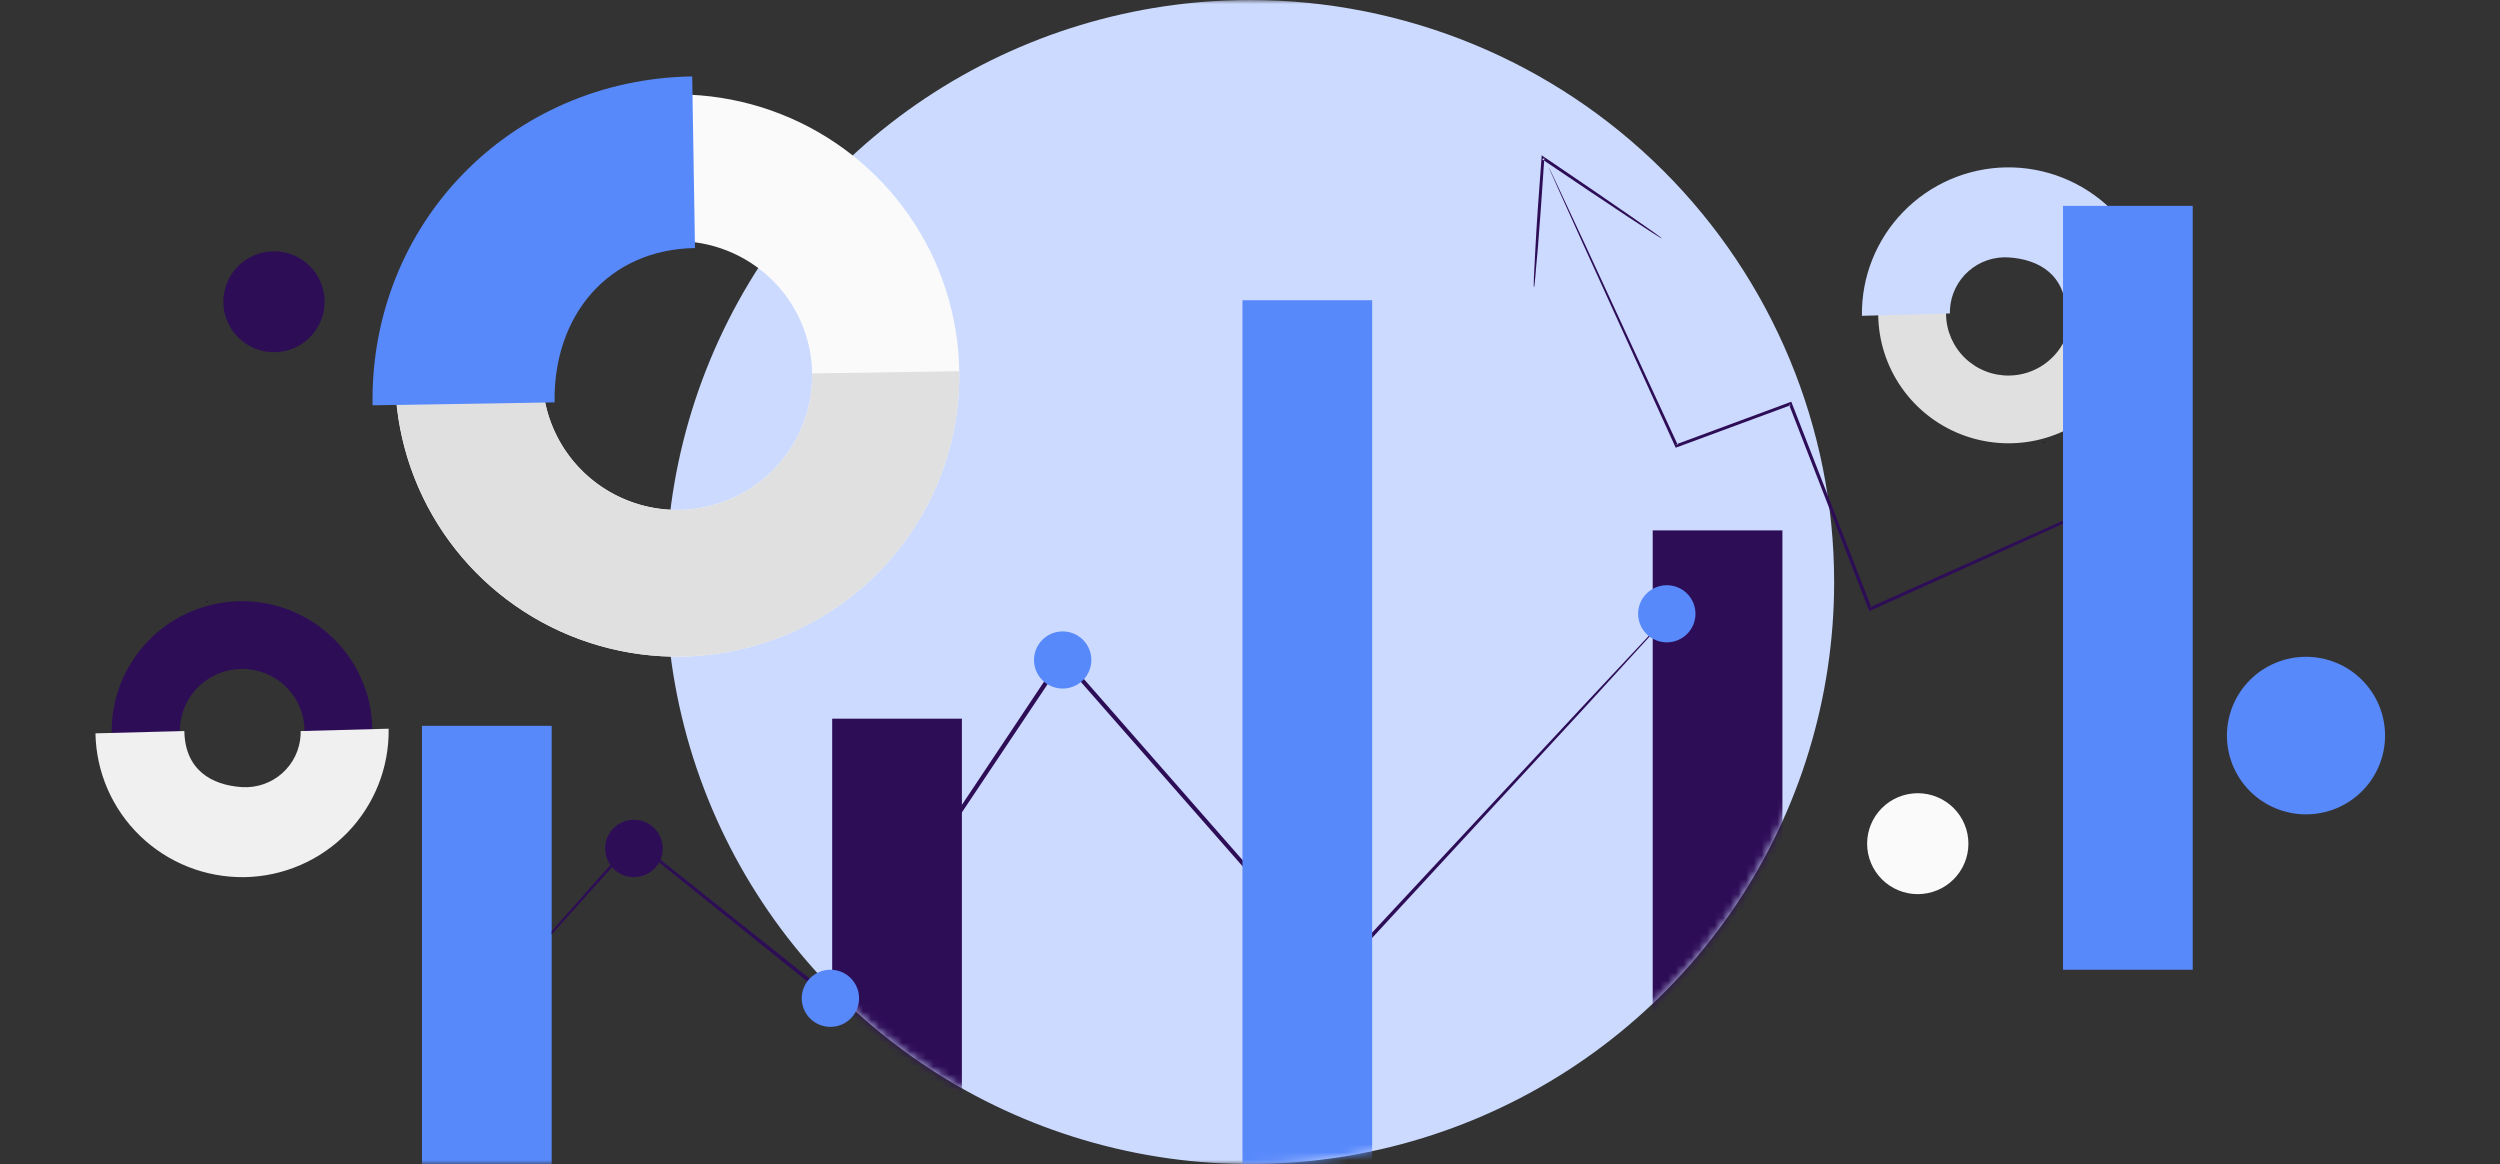 <svg width="320" height="149" viewBox="0 0 320 149" fill="none" xmlns="http://www.w3.org/2000/svg">
<rect x="0" y="0" width="320" height="149" fill="#333333" stroke="none"/>
<mask id="mask0_6154_151992" style="mask-type:luminance" maskUnits="userSpaceOnUse" x="0" y="0" width="320" height="149">
<path d="M9.24 0H310.76C313.078 0 315.301 0.918 316.94 2.551C318.579 4.184 319.5 6.399 319.5 8.709V140.291C319.5 142.601 318.579 144.816 316.94 146.449C315.301 148.082 313.078 149 310.76 149H9.24C6.922 149 4.699 148.082 3.06 146.449C1.421 144.816 0.5 142.601 0.5 140.291L0.5 8.709C0.5 6.399 1.421 4.184 3.06 2.551C4.699 0.918 6.922 0 9.24 0Z" fill="white"/>
</mask>
<g mask="url(#mask0_6154_151992)">
<path d="M234.771 74.5C234.771 89.234 230.386 103.638 222.17 115.89C213.955 128.141 202.278 137.69 188.616 143.329C174.955 148.967 159.922 150.443 145.418 147.568C130.915 144.693 117.593 137.598 107.137 127.179C96.681 116.76 89.56 103.486 86.675 89.034C83.79 74.582 85.271 59.603 90.93 45.99C96.588 32.377 106.171 20.742 118.467 12.556C130.762 4.369 145.217 0 160.004 0C179.834 0.001 198.85 7.85 212.872 21.821C226.893 35.792 234.77 54.741 234.771 74.5Z" fill="#CBDAFE"/>
<path d="M31.252 110.2C27.953 110.254 24.712 109.331 21.939 107.549C19.166 105.767 16.985 103.206 15.673 100.189C14.361 97.172 13.976 93.836 14.567 90.601C15.158 87.366 16.698 84.378 18.993 82.016C21.288 79.653 24.234 78.022 27.459 77.328C30.685 76.634 34.044 76.908 37.113 78.117C40.182 79.325 42.822 81.413 44.7 84.117C46.578 86.82 47.609 90.018 47.663 93.306C47.699 95.489 47.303 97.657 46.498 99.688C45.692 101.719 44.494 103.571 42.97 105.14C41.446 106.709 39.627 107.963 37.616 108.832C35.606 109.7 33.443 110.165 31.252 110.2ZM30.854 85.623C29.276 85.653 27.743 86.147 26.448 87.044C25.152 87.942 24.153 89.201 23.576 90.664C22.998 92.127 22.869 93.728 23.205 95.264C23.54 96.8 24.325 98.203 25.46 99.294C26.595 100.386 28.029 101.118 29.581 101.398C31.134 101.678 32.734 101.494 34.181 100.867C35.629 100.241 36.857 99.202 37.711 97.88C38.566 96.559 39.008 95.015 38.982 93.443C38.964 92.397 38.74 91.365 38.322 90.406C37.904 89.447 37.3 88.58 36.545 87.854C35.79 87.127 34.899 86.556 33.922 86.174C32.946 85.791 31.903 85.604 30.854 85.623Z" fill="#2E0D57"/>
<path d="M31.282 112.274C26.307 112.345 21.506 110.447 17.933 106.997C14.359 103.546 12.304 98.825 12.219 93.867L23.598 93.573C23.672 98.498 27.019 100.501 30.987 100.752C32.861 100.864 34.702 100.229 36.106 98.988C37.511 97.747 38.362 96.001 38.475 94.134C38.486 93.948 38.49 93.762 38.487 93.576L49.747 93.273C49.824 98.232 47.923 103.019 44.461 106.582C40.998 110.145 36.259 112.193 31.282 112.276" fill="#F0F0F0"/>
<path d="M26.363 76.953L26.418 77.095L26.603 77.027L26.363 76.953Z" fill="#110027"/>
<path d="M256.823 23.494C260.122 23.441 263.363 24.363 266.137 26.145C268.91 27.927 271.09 30.489 272.402 33.506C273.715 36.522 274.1 39.859 273.509 43.094C272.918 46.329 271.378 49.316 269.083 51.679C266.788 54.041 263.841 55.673 260.616 56.367C257.391 57.061 254.031 56.786 250.962 55.578C247.894 54.37 245.253 52.282 243.375 49.578C241.498 46.874 240.466 43.677 240.412 40.389C240.376 38.206 240.772 36.037 241.578 34.007C242.383 31.976 243.582 30.123 245.106 28.555C246.63 26.986 248.449 25.731 250.459 24.863C252.47 23.995 254.632 23.53 256.823 23.494ZM257.222 48.071C258.799 48.041 260.332 47.547 261.627 46.649C262.922 45.752 263.922 44.492 264.499 43.029C265.076 41.566 265.205 39.966 264.87 38.43C264.534 36.894 263.75 35.492 262.615 34.4C261.48 33.308 260.045 32.576 258.493 32.296C256.941 32.016 255.34 32.201 253.893 32.827C252.446 33.454 251.218 34.493 250.364 35.815C249.51 37.136 249.068 38.68 249.094 40.252C249.111 41.297 249.335 42.329 249.753 43.288C250.171 44.247 250.775 45.115 251.53 45.841C252.285 46.567 253.176 47.138 254.153 47.52C255.13 47.903 256.172 48.09 257.222 48.071Z" fill="#E0E0E0"/>
<path d="M256.791 21.424C261.766 21.353 266.567 23.251 270.14 26.701C273.714 30.151 275.769 34.873 275.854 39.83L264.475 40.124C264.401 35.2 261.055 33.197 257.086 32.947C255.212 32.835 253.371 33.47 251.967 34.711C250.563 35.952 249.711 37.698 249.598 39.565C249.587 39.751 249.583 39.937 249.586 40.123L238.326 40.425C238.25 35.467 240.151 30.681 243.613 27.118C247.075 23.555 251.815 21.507 256.791 21.424Z" fill="#CBDAFE"/>
<path d="M261.713 56.736L261.658 56.594L261.473 56.662L261.713 56.736Z" fill="#110027"/>
<path d="M87.271 84.046C80.13 84.163 73.114 82.167 67.112 78.311C61.109 74.455 56.388 68.912 53.547 62.383C50.706 55.854 49.871 48.632 51.149 41.63C52.427 34.628 55.76 28.161 60.727 23.047C65.693 17.932 72.07 14.4 79.051 12.898C86.032 11.395 93.304 11.988 99.946 14.603C106.589 17.218 112.304 21.737 116.369 27.588C120.434 33.44 122.667 40.361 122.784 47.477C122.784 47.489 122.784 47.501 122.784 47.512C122.92 57.045 119.258 66.242 112.602 73.09C105.945 79.937 96.836 83.876 87.27 84.045M86.412 30.866C82.998 30.922 79.677 31.985 76.87 33.921C74.063 35.857 71.894 38.579 70.639 41.743C69.384 44.907 69.099 48.371 69.819 51.696C70.54 55.022 72.234 58.06 74.687 60.426C77.14 62.793 80.242 64.381 83.601 64.991C86.96 65.601 90.425 65.204 93.558 63.852C96.691 62.5 99.351 60.252 101.202 57.393C103.053 54.535 104.012 51.193 103.957 47.791C103.921 45.532 103.438 43.303 102.536 41.229C101.635 39.156 100.332 37.28 98.703 35.709C97.074 34.137 95.15 32.901 93.041 32.07C90.933 31.24 88.68 30.831 86.413 30.868" fill="#FAFAFA"/>
<path d="M87.274 84.05C77.701 84.194 68.461 80.547 61.584 73.911C54.706 67.274 50.752 58.189 50.59 48.65L69.431 48.345C69.504 52.908 71.393 57.254 74.683 60.429C77.972 63.603 82.393 65.346 86.972 65.273C91.55 65.2 95.913 63.318 99.099 60.04C102.284 56.762 104.033 52.357 103.96 47.795L122.788 47.516C122.927 57.049 119.267 66.248 112.609 73.097C105.952 79.945 96.841 83.883 87.274 84.048" fill="#E0E0E0"/>
<path d="M47.689 51.879C47.314 28.67 65.309 10.149 88.601 9.781L88.958 31.749C77.815 31.926 70.803 40.411 70.988 51.505L47.689 51.879Z" fill="#5889FB"/>
<path d="M70.614 92.906H54.012V158.644H70.614V92.906Z" fill="#5889FB"/>
<path d="M280.668 26.352H264.066V124.125H280.668V26.352Z" fill="#5889FB"/>
<path d="M239.506 77.657L239.572 77.831L239.303 77.749L239.506 77.658L239.453 77.517L229.348 51.586L229.284 51.42L229.117 51.484L214.694 56.822L214.751 56.946L214.539 56.88L214.694 56.822L202.805 31.12C201.359 28.019 200.224 25.583 199.445 23.927L198.552 22.035C198.35 21.588 198.234 21.391 198.234 21.391C198.234 21.391 198.322 21.626 198.508 22.052L199.362 23.97L202.623 31.21L214.427 57.168L214.493 57.304L214.632 57.254L229.047 51.925L228.993 51.783L229.233 51.857L229.048 51.925L239.071 77.721L239.191 78.035L239.264 78.228L239.453 78.138L264.067 67.041V66.638L239.506 77.657Z" fill="#2E0D57"/>
<path d="M211.544 29.817L212.412 30.361C212.509 30.434 212.616 30.49 212.731 30.527C212.647 30.441 212.555 30.364 212.455 30.297L211.628 29.696L208.551 27.543C205.948 25.736 202.328 23.263 198.339 20.56L197.615 20.077L197.335 19.883L197.315 20.222C196.959 24.852 196.674 28.954 196.521 31.951C196.453 33.401 196.394 34.592 196.342 35.485C196.335 35.861 196.328 36.182 196.318 36.441C196.312 36.556 196.324 36.671 196.352 36.783C196.39 36.677 196.411 36.567 196.415 36.455L196.515 35.5C196.591 34.606 196.687 33.418 196.83 31.976C197.065 29.041 197.355 25.046 197.653 20.559L197.384 20.375L197.675 20.234C197.668 20.343 197.661 20.449 197.653 20.559L198.106 20.866C202.114 23.582 205.753 26.016 208.398 27.766L211.544 29.817Z" fill="#2E0D57"/>
<path d="M171.449 124.253L171.274 124.055L171.09 124.253H171.449Z" fill="#2E0D57"/>
<path d="M106.901 127.857L106.687 127.688L106.531 127.92L106.901 127.857Z" fill="#2E0D57"/>
<path d="M81.019 107.703L81.179 107.831L81.293 107.703H81.019Z" fill="#2E0D57"/>
<path d="M213.855 78.437L213.253 79.058L210.928 81.511L202.161 90.87L171.275 124.049L171.45 124.248H171.091L171.276 124.049L136.208 84.025L135.964 83.752L135.764 84.057L133.197 87.91L106.688 127.678L106.902 127.848L106.533 127.911L106.688 127.678L81.272 107.45L81.124 107.334L80.997 107.471L70.613 119.203V119.605L81.178 107.83L81.019 107.699H81.293L81.178 107.83L106.585 128.239L106.796 128.408L106.953 128.176L133.65 88.237L136.04 84.654C135.958 84.561 135.878 84.469 135.795 84.374H136.228L136.04 84.654C148.774 99.181 160.751 112.82 171.079 124.597L171.259 124.797L171.439 124.597C184.199 110.764 194.881 99.206 202.372 91.08L211.035 81.605L213.307 79.1C213.551 78.816 213.741 78.605 213.888 78.447C214.036 78.288 214.079 78.236 214.068 78.227C213.994 78.293 213.923 78.364 213.857 78.437" fill="#2E0D57"/>
<path d="M135.793 84.375L136.039 84.656L136.227 84.375H135.793Z" fill="#2E0D57"/>
<path d="M171.068 120.875H171.005C170.028 120.883 169.093 121.277 168.406 121.97C167.719 122.664 167.336 123.6 167.34 124.574C167.344 125.549 167.735 126.481 168.428 127.169C169.121 127.856 170.059 128.242 171.037 128.242C172.014 128.242 172.952 127.856 173.645 127.169C174.338 126.481 174.729 125.549 174.734 124.574C174.738 123.6 174.354 122.664 173.667 121.97C172.981 121.277 172.046 120.883 171.068 120.875Z" fill="#2E0D57"/>
<path d="M81.176 104.93C80.447 104.924 79.732 105.133 79.122 105.531C78.512 105.93 78.035 106.5 77.75 107.169C77.465 107.838 77.386 108.576 77.522 109.29C77.658 110.004 78.004 110.661 78.515 111.18C79.026 111.698 79.68 112.053 80.394 112.201C81.108 112.349 81.85 112.283 82.526 112.01C83.203 111.738 83.782 111.272 84.193 110.671C84.603 110.07 84.825 109.362 84.832 108.635C84.84 107.661 84.459 106.723 83.774 106.028C83.088 105.333 82.154 104.938 81.176 104.93Z" fill="#2E0D57"/>
<path d="M136.029 80.82H136.017C135.044 80.822 134.111 81.208 133.424 81.894C132.737 82.581 132.351 83.511 132.352 84.48C132.352 85.45 132.739 86.38 133.428 87.065C134.116 87.751 135.049 88.135 136.022 88.135C136.995 88.135 137.929 87.751 138.617 87.065C139.305 86.38 139.692 85.45 139.693 84.48C139.694 83.511 139.308 82.581 138.62 81.894C137.933 81.208 137 80.822 136.027 80.82" fill="#5889FB"/>
<path d="M214.098 74.547H214.088C213.114 74.548 212.182 74.934 211.494 75.621C210.807 76.307 210.421 77.237 210.422 78.207C210.423 79.177 210.81 80.106 211.498 80.792C212.186 81.477 213.119 81.862 214.093 81.862C215.066 81.862 215.999 81.477 216.687 80.792C217.376 80.106 217.763 79.177 217.763 78.207C217.764 77.237 217.378 76.307 216.691 75.621C216.003 74.934 215.071 74.548 214.098 74.547Z" fill="#5889FB"/>
</g>
<mask id="mask1_6154_151992" style="mask-type:luminance" maskUnits="userSpaceOnUse" x="85" y="0" width="150" height="149">
<path d="M160.001 149C201.293 149 234.767 115.645 234.767 74.5C234.767 33.355 201.293 0 160.001 0C118.708 0 85.234 33.355 85.234 74.5C85.234 115.645 118.708 149 160.001 149Z" fill="white"/>
</mask>
<g mask="url(#mask1_6154_151992)">
<path d="M175.637 38.43H159.035V160.391H175.637V38.43Z" fill="#5889FB"/>
<path d="M123.122 91.992H106.52V158.649H123.122V91.992Z" fill="#2E0D57"/>
<path d="M228.149 67.891H211.547V160.388H228.149V67.891Z" fill="#2E0D57"/>
</g>
<mask id="mask2_6154_151992" style="mask-type:luminance" maskUnits="userSpaceOnUse" x="0" y="0" width="320" height="149">
<path d="M9.24 0H310.76C313.078 0 315.301 0.918 316.94 2.551C318.579 4.184 319.5 6.399 319.5 8.709V140.291C319.5 142.601 318.579 144.816 316.94 146.449C315.301 148.082 313.078 149 310.76 149H9.24C6.922 149 4.699 148.082 3.06 146.449C1.421 144.816 0.5 142.601 0.5 140.291L0.5 8.709C0.5 6.399 1.421 4.184 3.06 2.551C4.699 0.918 6.922 0 9.24 0Z" fill="white"/>
</mask>
<g mask="url(#mask2_6154_151992)">
<path d="M245.483 101.531H245.465C243.747 101.534 242.1 102.216 240.886 103.428C239.672 104.64 238.991 106.283 238.992 107.995C238.993 109.707 239.677 111.349 240.892 112.559C242.108 113.77 243.756 114.45 245.474 114.45C247.193 114.45 248.841 113.77 250.056 112.559C251.272 111.349 251.956 109.707 251.957 107.995C251.958 106.283 251.277 104.64 250.063 103.428C248.849 102.216 247.202 101.534 245.483 101.531Z" fill="#FAFAFA"/>
<path d="M35.077 32.164H35.059C33.341 32.166 31.694 32.849 30.48 34.061C29.266 35.273 28.585 36.915 28.586 38.628C28.587 40.34 29.271 41.982 30.486 43.192C31.702 44.403 33.35 45.082 35.068 45.082C36.787 45.082 38.435 44.403 39.65 43.192C40.866 41.982 41.549 40.34 41.55 38.628C41.552 36.915 40.87 35.273 39.657 34.061C38.443 32.849 36.796 32.166 35.077 32.164Z" fill="#2E0D57"/>
<path d="M295.182 84.07H295.153C292.47 84.074 289.899 85.139 288.003 87.032C286.108 88.924 285.045 91.489 285.047 94.162C285.049 96.835 286.116 99.399 288.014 101.288C289.911 103.178 292.485 104.239 295.167 104.239C297.85 104.239 300.423 103.178 302.321 101.288C304.219 99.399 305.286 96.835 305.288 94.162C305.29 91.489 304.227 88.924 302.331 87.032C300.436 85.139 297.865 84.074 295.182 84.07Z" fill="#5889FB"/>
</g>
<path d="M106.297 124.125H106.287C105.314 124.126 104.381 124.513 103.694 125.199C103.006 125.885 102.62 126.815 102.621 127.785C102.622 128.755 103.009 129.684 103.697 130.37C104.385 131.055 105.319 131.44 106.292 131.44C107.265 131.44 108.198 131.055 108.886 130.37C109.575 129.684 109.962 128.755 109.962 127.785C109.963 126.815 109.577 125.885 108.89 125.199C108.203 124.513 107.27 124.126 106.297 124.125Z" fill="#5889FB"/>
<path d="M213.355 74.906H213.345C212.372 74.908 211.44 75.294 210.752 75.98C210.065 76.666 209.679 77.597 209.68 78.566C209.68 79.536 210.067 80.466 210.756 81.151C211.444 81.837 212.377 82.222 213.35 82.222C214.323 82.222 215.257 81.837 215.945 81.151C216.633 80.466 217.02 79.536 217.021 78.566C217.022 77.597 216.636 76.666 215.949 75.98C215.261 75.294 214.328 74.908 213.355 74.906Z" fill="#5889FB"/>
</svg>
